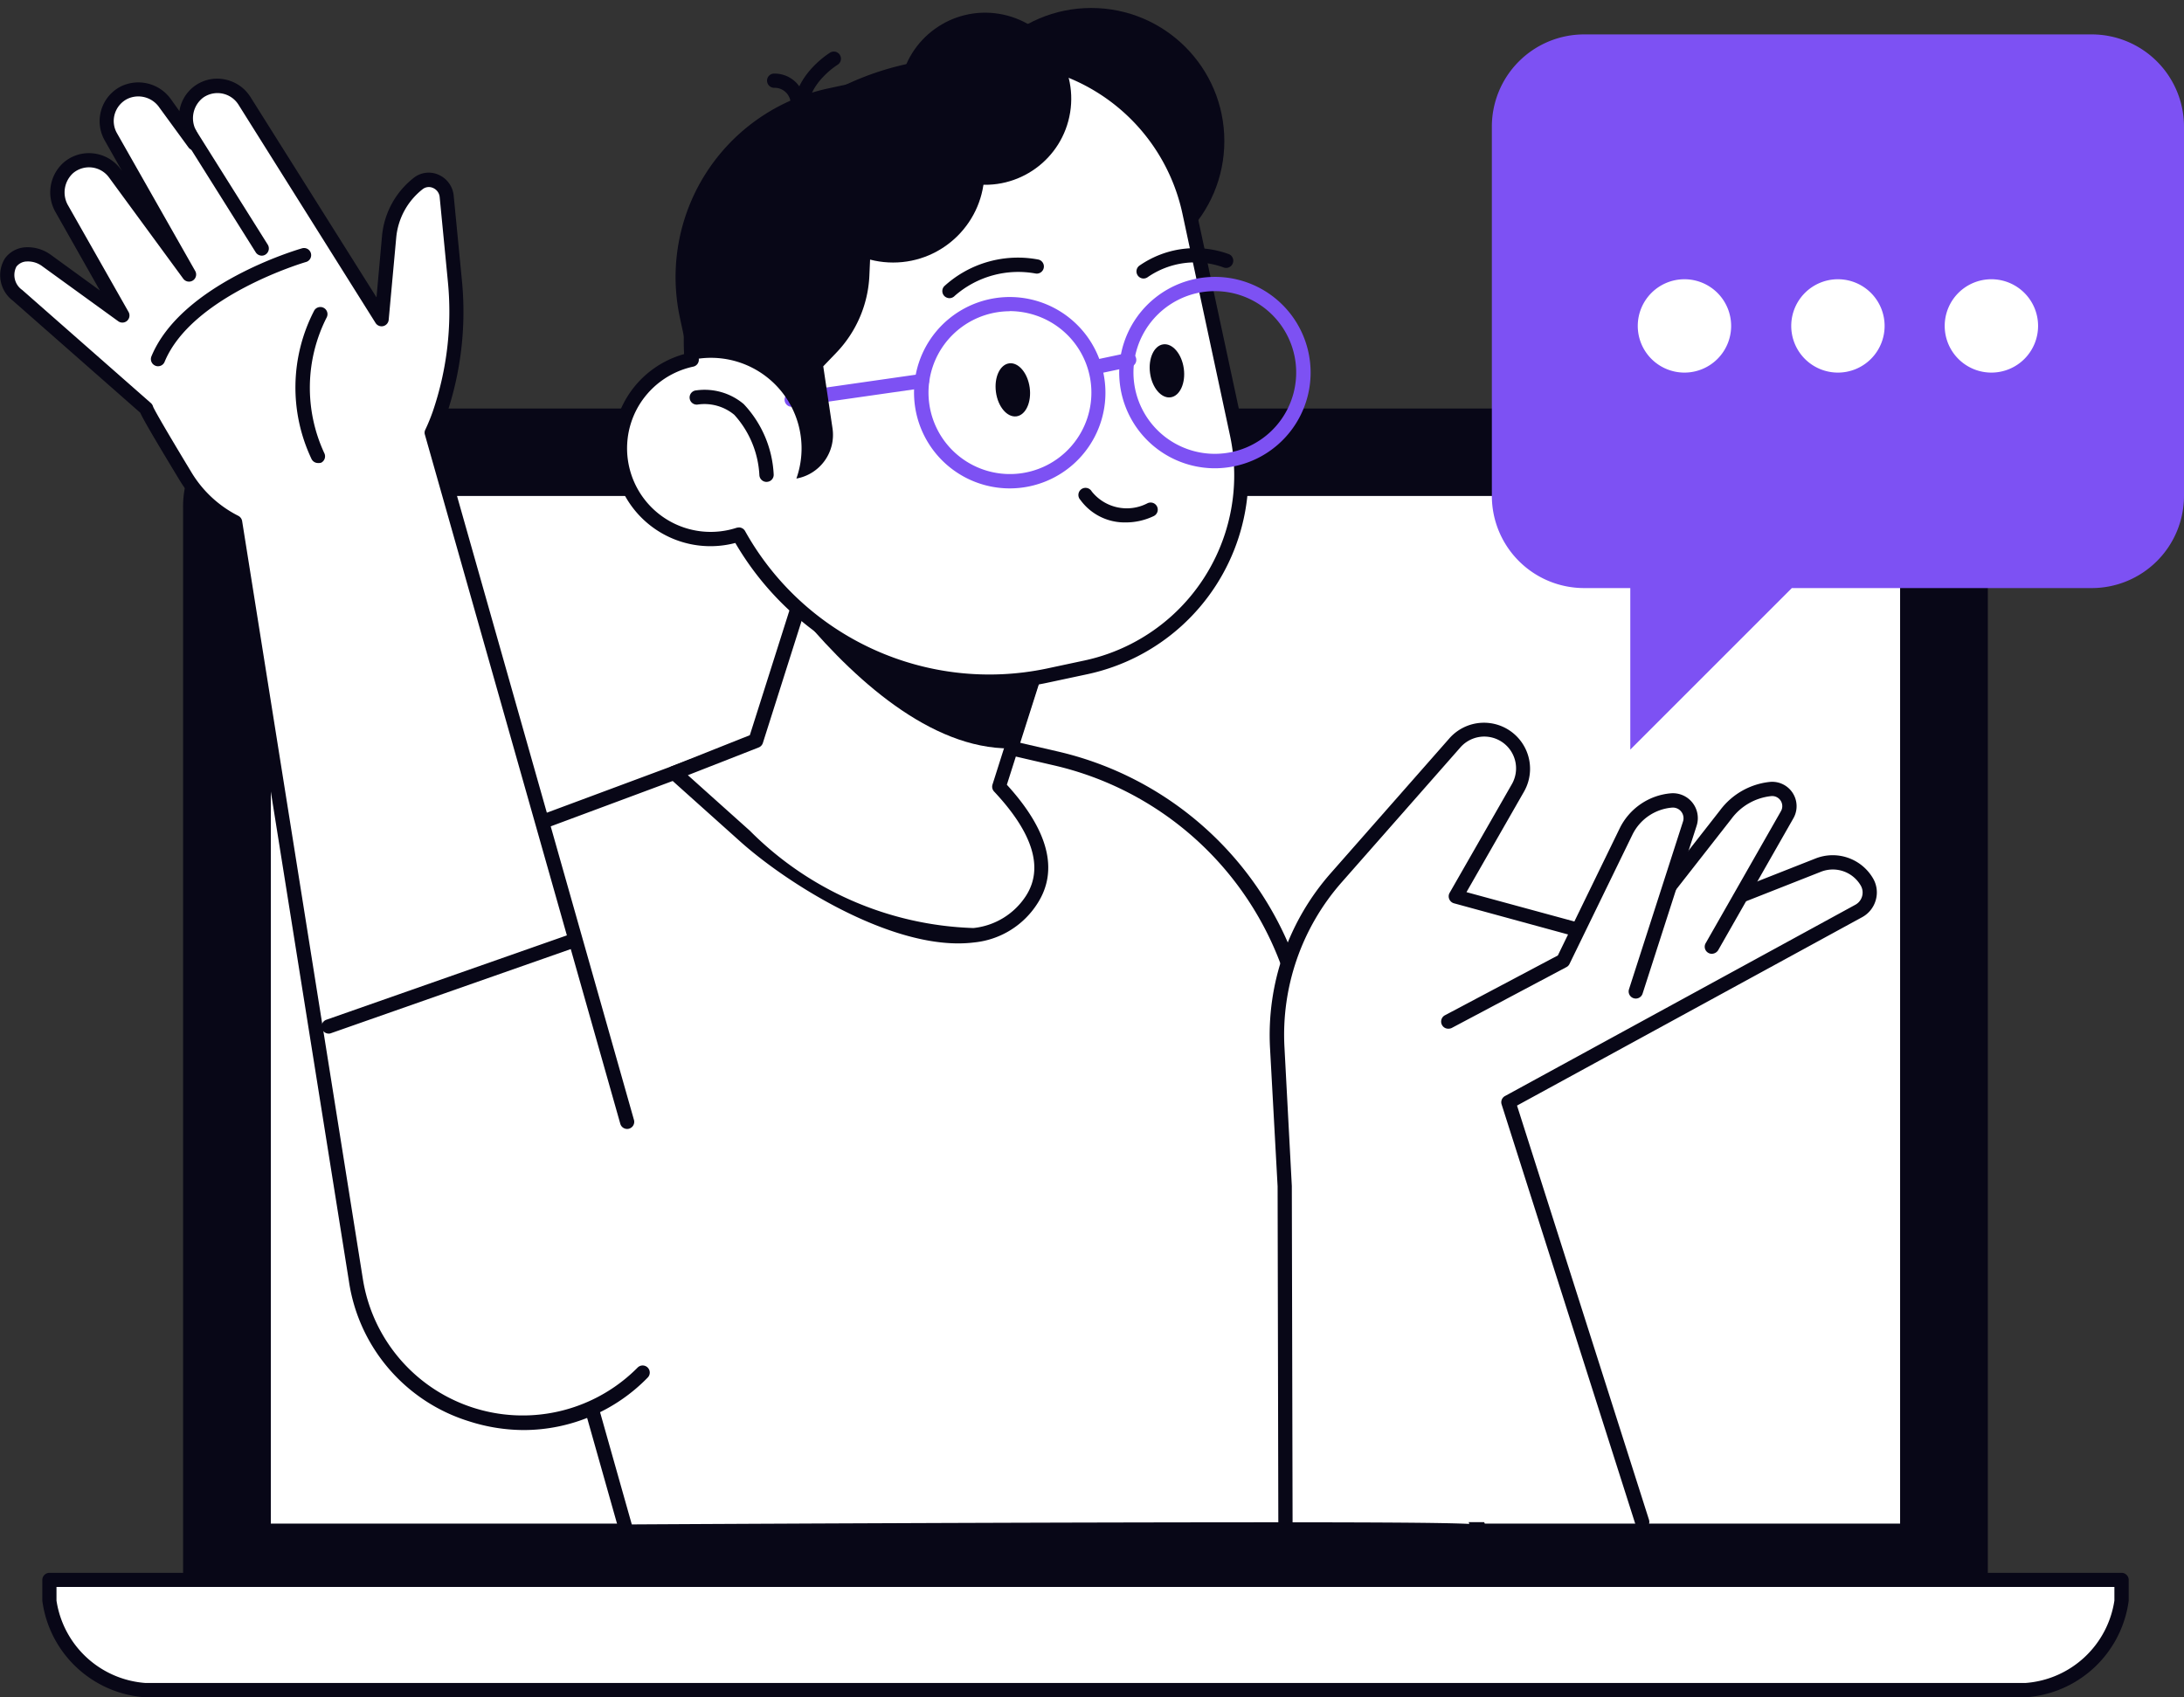<svg xmlns="http://www.w3.org/2000/svg" width="51.458" height="40" viewBox="0 0 51.458 40"><rect x="0" y="0" width="51.458" height="40" fill="#333333" stroke="none"/><g id="_x3C_Layer_x3E_" transform="translate(0.001 1.118)"><g id="Groupe_54025" data-name="Groupe 54025" transform="translate(-0.001 -1.118)"><g id="Groupe_53999" data-name="Groupe 53999" transform="translate(0.997 9.627)"><path id="Trac&#xE9;_37877" data-name="Trac&#xE9; 37877" d="M25.7,84.578V58.592a2.31,2.31,0,0,1,2.255-2.362H65.967a2.31,2.31,0,0,1,2.255,2.362V84.578Z" transform="translate(-22.383 -56.23)" fill="#080717"></path><path id="Trac&#xE9;_37878" data-name="Trac&#xE9; 37878" d="M38.01,92.753V68.835c0-.18.111-.3.188-.3H76.21c.076,0,.188.116.188.3V92.753Z" transform="translate(-32.626 -66.473)" fill="#fff"></path><g id="Groupe_53998" data-name="Groupe 53998" transform="translate(0 27.44)"><path id="Trac&#xE9;_37879" data-name="Trac&#xE9; 37879" d="M33.713,220.69H55.762v.489a2.46,2.46,0,0,1-2.255,2.109H9.195a2.459,2.459,0,0,1-2.255-2.109v-.489H33.713Z" transform="translate(-6.772 -220.52)" fill="#fff"></path><path id="Trac&#xE9;_37880" data-name="Trac&#xE9; 37880" d="M52.674,222.613H8.362a2.626,2.626,0,0,1-2.422-2.276v-.489a.168.168,0,0,1,.168-.168H54.93a.168.168,0,0,1,.168.168v.489A2.628,2.628,0,0,1,52.674,222.613Zm-46.4-2.6v.321a2.288,2.288,0,0,0,2.087,1.941H52.674a2.288,2.288,0,0,0,2.087-1.941v-.321Z" transform="translate(-5.94 -219.68)" fill="#080717"></path></g></g><g id="Groupe_54000" data-name="Groupe 54000" transform="translate(10.129 16.552)"><path id="Trac&#xE9;_37881" data-name="Trac&#xE9; 37881" d="M85.884,117.853l-4.43-13.165a7.72,7.72,0,0,0-5.575-5.06L70.923,98.48l-9.6,3.572,4.466,15.8S85.884,117.742,85.884,117.853Z" transform="translate(-61.154 -98.312)" fill="#fff"></path><path id="Trac&#xE9;_37882" data-name="Trac&#xE9; 37882" d="M85.063,117.186a.189.189,0,0,1-.054-.008c-.668-.079-14.666-.02-20.041.008h0a.167.167,0,0,1-.161-.123l-4.466-15.8a.169.169,0,0,1,.1-.2l9.6-3.572a.169.169,0,0,1,.1-.007L75.1,98.629a7.837,7.837,0,0,1,5.7,5.169l4.43,13.165h0a.189.189,0,0,1,.008.054.169.169,0,0,1-.141.166A.079.079,0,0,1,85.063,117.186ZM60.7,101.322l4.39,15.529c.813-.005,5.367-.029,9.88-.042,6.982-.018,9.153-.005,9.853.03l-4.353-12.932a7.5,7.5,0,0,0-5.454-4.949l-4.905-1.137Z" transform="translate(-60.333 -97.477)" fill="#080717"></path></g><path id="Trac&#xE9;_37883" data-name="Trac&#xE9; 37883" d="M223.512,3.71H211.554a2.174,2.174,0,0,0-2.174,2.174v8.7a2.174,2.174,0,0,0,2.174,2.174h1.088v3.806l3.806-3.806h7.066a2.174,2.174,0,0,0,2.174-2.174v-8.7A2.175,2.175,0,0,0,223.512,3.71Z" transform="translate(-174.23 -2.899)" fill="#7d51f3"></path><g id="Groupe_54001" data-name="Groupe 54001" transform="translate(38.592 6.581)"><path id="Trac&#xE9;_37884" data-name="Trac&#xE9; 37884" d="M230.976,38.08a1.1,1.1,0,1,1-1.1,1.1A1.1,1.1,0,0,1,230.976,38.08Z" transform="translate(-229.88 -38.08)" fill="#fff"></path><path id="Trac&#xE9;_37885" data-name="Trac&#xE9; 37885" d="M252.516,38.08a1.1,1.1,0,1,1-1.1,1.1A1.1,1.1,0,0,1,252.516,38.08Z" transform="translate(-247.804 -38.08)" fill="#fff"></path><path id="Trac&#xE9;_37886" data-name="Trac&#xE9; 37886" d="M274.056,38.08a1.1,1.1,0,1,1-1.1,1.1A1.1,1.1,0,0,1,274.056,38.08Z" transform="translate(-265.728 -38.08)" fill="#fff"></path></g><circle id="Ellipse_384" data-name="Ellipse 384" cx="3.136" cy="3.136" r="3.136" transform="translate(22.575 0.188)" fill="#080717"></circle><g id="Groupe_54002" data-name="Groupe 54002" transform="translate(15.721 10.553)"><path id="Trac&#xE9;_37887" data-name="Trac&#xE9; 37887" d="M96.569,69.462,98.7,62.73l5.523,1.753L102.3,70.546c.8.849,1.311,1.816.772,2.661-1.318,2.063-5.1,0-6.764-1.491L94.65,70.226Z" transform="translate(-94.481 -62.565)" fill="#fff"></path><path id="Trac&#xE9;_37888" data-name="Trac&#xE9; 37888" d="M100.5,73.425c-1.778,0-4.046-1.427-5.134-2.4L93.7,69.532a.168.168,0,0,1-.054-.154.164.164,0,0,1,.1-.126l1.845-.734,2.112-6.656a.169.169,0,0,1,.21-.109l5.525,1.751a.168.168,0,0,1,.109.212l-1.9,5.97c.979,1.073,1.222,2.013.724,2.793a2,2,0,0,1-1.481.922A3.121,3.121,0,0,1,100.5,73.425Zm-6.369-3.964,1.461,1.309a7.776,7.776,0,0,0,5.266,2.293A1.679,1.679,0,0,0,102.1,72.3c.416-.651.163-1.477-.754-2.454a.167.167,0,0,1-.037-.166l1.874-5.9-5.2-1.65-2.085,6.572a.169.169,0,0,1-.1.106Zm1.6-.819Z" transform="translate(-93.645 -61.745)" fill="#080717"></path></g><path id="Trac&#xE9;_37889" data-name="Trac&#xE9; 37889" d="M112.65,66.351l1.462-3.881,5.233,1.917-1.628,5.04C115.836,69.543,113.993,67.948,112.65,66.351Z" transform="translate(-93.738 -51.795)" fill="#080717"></path><g id="Groupe_54003" data-name="Groupe 54003" transform="translate(14.435 1.163)"><path id="Trac&#xE9;_37890" data-name="Trac&#xE9; 37890" d="M88.681,13.954a6.476,6.476,0,0,1,5.1-6.8l1.128-.242a4.634,4.634,0,0,1,5.5,3.559l1.123,5.233a4.634,4.634,0,0,1-3.559,5.5l-.895.191a6.715,6.715,0,0,1-7.288-3.322,2.138,2.138,0,1,1-1.111-4.123Z" transform="translate(-86.822 -6.642)" fill="#fff"></path><path id="Trac&#xE9;_37891" data-name="Trac&#xE9; 37891" d="M94.858,20.883a6.934,6.934,0,0,1-5.983-3.44,2.3,2.3,0,0,1-2.8-1.6,2.3,2.3,0,0,1,1.593-2.851,6.669,6.669,0,0,1,5.239-6.834l1.128-.242a4.807,4.807,0,0,1,5.7,3.687l1.123,5.233a4.8,4.8,0,0,1-3.688,5.7l-.895.191A6.594,6.594,0,0,1,94.858,20.883Zm-5.9-3.806a.167.167,0,0,1,.148.087,6.587,6.587,0,0,0,7.1,3.24l.895-.191a4.464,4.464,0,0,0,3.43-5.3L99.409,9.678a4.471,4.471,0,0,0-5.3-3.431l-1.128.242a6.328,6.328,0,0,0-4.966,6.623.166.166,0,0,1-.133.176,1.978,1.978,0,0,0-1.309.967,1.97,1.97,0,0,0,2.333,2.83A.276.276,0,0,1,88.956,17.078Z" transform="translate(-85.985 -5.81)" fill="#080717"></path></g><g id="Groupe_54004" data-name="Groupe 54004" transform="translate(26.37 6.524)"><path id="Trac&#xE9;_37892" data-name="Trac&#xE9; 37892" d="M159.336,42.258a2.256,2.256,0,0,1-2.139-2.973h0a2.255,2.255,0,1,1,3.143,2.736A2.278,2.278,0,0,1,159.336,42.258Zm-1.821-2.866a1.917,1.917,0,1,0,.964-1.108,1.921,1.921,0,0,0-.964,1.108Z" transform="translate(-157.08 -37.746)" fill="#7d51f3"></path></g><g id="Groupe_54005" data-name="Groupe 54005" transform="translate(21.535 6.998)"><path id="Trac&#xE9;_37893" data-name="Trac&#xE9; 37893" d="M130.533,45.078a2.256,2.256,0,0,1-2.139-2.973h0a2.255,2.255,0,1,1,2.139,2.973Zm0-4.175a1.919,1.919,0,0,0-1.816,1.309h0A1.919,1.919,0,1,0,131.142,41,1.936,1.936,0,0,0,130.53,40.9Zm-1.978,1.256Z" transform="translate(-128.276 -40.566)" fill="#7d51f3"></path></g><g id="Groupe_54006" data-name="Groupe 54006" transform="translate(18.483 8.812)"><path id="Trac&#xE9;_37894" data-name="Trac&#xE9; 37894" d="M110.267,52.147a.168.168,0,0,1-.023-.334l3.07-.44a.169.169,0,0,1,.19.143.167.167,0,0,1-.143.19l-3.07.44Z" transform="translate(-110.099 -51.372)" fill="#7d51f3"></path></g><g id="Groupe_54007" data-name="Groupe 54007" transform="translate(25.699 8.313)"><path id="Trac&#xE9;_37895" data-name="Trac&#xE9; 37895" d="M153.247,48.891a.168.168,0,0,1-.035-.332l.737-.156a.168.168,0,0,1,.071.329l-.737.156A.25.25,0,0,1,153.247,48.891Z" transform="translate(-153.079 -48.399)" fill="#7d51f3"></path></g><path id="Trac&#xE9;_37896" data-name="Trac&#xE9; 37896" d="M139.735,50.556c.047.346.264.6.483.571s.359-.334.312-.678-.264-.6-.483-.571S139.688,50.21,139.735,50.556Z" transform="translate(-116.269 -41.315)" fill="#080717"></path><path id="Trac&#xE9;_37897" data-name="Trac&#xE9; 37897" d="M161.365,47.886c.047.346.264.6.483.571s.359-.334.312-.678-.264-.6-.483-.571S161.318,47.542,161.365,47.886Z" transform="translate(-134.268 -39.093)" fill="#080717"></path><g id="Groupe_54008" data-name="Groupe 54008" transform="translate(25.42 11.512)"><path id="Trac&#xE9;_37898" data-name="Trac&#xE9; 37898" d="M152.511,68.253a1.288,1.288,0,0,1-1.059-.531.168.168,0,1,1,.267-.2,1.056,1.056,0,0,0,1.313.28.167.167,0,1,1,.151.3A1.524,1.524,0,0,1,152.511,68.253Z" transform="translate(-151.417 -67.453)" fill="#080717"></path></g><g id="Groupe_54009" data-name="Groupe 54009" transform="translate(22.203 6.078)"><path id="Trac&#xE9;_37899" data-name="Trac&#xE9; 37899" d="M132.425,36.036a.177.177,0,0,1-.114-.044.167.167,0,0,1-.01-.237,2.573,2.573,0,0,1,2.224-.628.168.168,0,0,1-.064.329,2.27,2.27,0,0,0-1.912.525A.172.172,0,0,1,132.425,36.036Z" transform="translate(-132.257 -35.087)" fill="#080717"></path></g><g id="Groupe_54010" data-name="Groupe 54010" transform="translate(26.773 5.839)"><path id="Trac&#xE9;_37900" data-name="Trac&#xE9; 37900" d="M159.649,34.386a.168.168,0,0,1-.1-.3,2.3,2.3,0,0,1,2.12-.272.169.169,0,0,1-.123.314,1.961,1.961,0,0,0-1.8.228A.171.171,0,0,1,159.649,34.386Z" transform="translate(-159.481 -33.661)" fill="#080717"></path></g><g id="Groupe_54011" data-name="Groupe 54011" transform="translate(16.253 9.189)"><path id="Trac&#xE9;_37901" data-name="Trac&#xE9; 37901" d="M98.621,55.788a.169.169,0,0,1-.168-.159,2.288,2.288,0,0,0-.591-1.422A1.1,1.1,0,0,0,97,53.965a.168.168,0,1,1-.035-.334,1.428,1.428,0,0,1,1.118.322,2.6,2.6,0,0,1,.707,1.659.166.166,0,0,1-.159.175A.018.018,0,0,1,98.621,55.788Z" transform="translate(-96.814 -53.62)" fill="#080717"></path></g><g id="Groupe_54012" data-name="Groupe 54012" transform="translate(18.711 1.214)"><path id="Trac&#xE9;_37902" data-name="Trac&#xE9; 37902" d="M111.642,7.8a.166.166,0,0,1-.165-.138c-.163-.9.789-1.5.829-1.524a.167.167,0,0,1,.23.055.169.169,0,0,1-.055.232c-.008.005-.8.5-.675,1.18a.167.167,0,0,1-.136.195A.162.162,0,0,0,111.642,7.8Z" transform="translate(-111.458 -6.112)" fill="#080717"></path></g><g id="Groupe_54013" data-name="Groupe 54013" transform="translate(18.072 1.737)"><path id="Trac&#xE9;_37903" data-name="Trac&#xE9; 37903" d="M108.36,10a.167.167,0,0,1-.161-.123.377.377,0,0,0-.373-.314.169.169,0,0,1-.178-.156.166.166,0,0,1,.153-.178.711.711,0,0,1,.72.556A.169.169,0,0,1,108.4,10,.141.141,0,0,1,108.36,10Z" transform="translate(-107.647 -9.231)" fill="#080717"></path></g><path id="Trac&#xE9;_37904" data-name="Trac&#xE9; 37904" d="M99.4,11.591a5.236,5.236,0,0,1,1.769-3.861l-2.78.6a4.546,4.546,0,0,0-3.49,5.4l.217,1.011a2.134,2.134,0,0,1,2.528,2.782,1.046,1.046,0,0,0,.851-1.184l-.218-1.461.306-.319a2.806,2.806,0,0,0,.781-1.823l.04-.915C99.4,11.744,99.4,11.667,99.4,11.591Z" transform="translate(-78.88 -6.245)" fill="#080717"></path><circle id="Ellipse_385" data-name="Ellipse 385" cx="2.028" cy="2.028" r="2.028" transform="matrix(0.16, -0.987, 0.987, 0.16, 20.886, 4.004)" fill="#080717"></circle><circle id="Ellipse_386" data-name="Ellipse 386" cx="2.152" cy="2.152" r="2.152" transform="translate(18.891 1.883)" fill="#080717"></circle><g id="Groupe_54017" data-name="Groupe 54017" transform="translate(29.916 17.03)"><g id="Groupe_54014" data-name="Groupe 54014"><path id="Trac&#xE9;_37905" data-name="Trac&#xE9; 37905" d="M179.391,119.99l-.017-7.91-.173-3.264a5.638,5.638,0,0,1,1.4-4.021l2.787-3.168a.917.917,0,0,1,.99-.26h0a.918.918,0,0,1,.5,1.323l-1.464,2.558,3.938,1.076,4.6-1.813a.935.935,0,0,1,1.145.389h0a.5.5,0,0,1-.188.692l-8.251,4.509,3.151,9.891h-8.412Z" transform="translate(-179.027 -101.149)" fill="#fff"></path><path id="Trac&#xE9;_37906" data-name="Trac&#xE9; 37906" d="M186.976,119.331a.167.167,0,0,1-.159-.118l-3.151-9.891a.166.166,0,0,1,.079-.2L192,104.614a.328.328,0,0,0,.124-.457.761.761,0,0,0-.938-.319l-4.6,1.813a.163.163,0,0,1-.106.005l-3.938-1.076a.169.169,0,0,1-.111-.1.164.164,0,0,1,.01-.148l1.464-2.557a.749.749,0,0,0-1.214-.866l-2.787,3.168a5.438,5.438,0,0,0-1.355,3.9l.173,3.264.018,7.919a.168.168,0,0,1-.168.168h0a.168.168,0,0,1-.168-.168l-.017-7.91L178.209,108a5.766,5.766,0,0,1,1.439-4.14l2.787-3.168a1.086,1.086,0,0,1,1.758,1.256l-1.356,2.369,3.675,1,4.549-1.793a1.1,1.1,0,0,1,1.35.46.653.653,0,0,1,.071.515.661.661,0,0,1-.322.408l-8.132,4.44,3.109,9.76a.168.168,0,0,1-.109.212A.176.176,0,0,1,186.976,119.331Z" transform="translate(-178.201 -100.322)" fill="#080717"></path></g><g id="Groupe_54015" data-name="Groupe 54015" transform="translate(8.401 1.398)"><path id="Trac&#xE9;_37907" data-name="Trac&#xE9; 37907" d="M231.088,113.355l1.774-3.112a.406.406,0,0,0-.4-.6h0a1.515,1.515,0,0,0-1.053.6l-2.174,2.78Z" transform="translate(-229.073 -109.47)" fill="#fff"></path><path id="Trac&#xE9;_37908" data-name="Trac&#xE9; 37908" d="M230.261,112.7a.159.159,0,0,1-.082-.022.166.166,0,0,1-.062-.228l1.774-3.112a.238.238,0,0,0-.233-.354,1.339,1.339,0,0,0-.935.537l-2.177,2.783a.167.167,0,0,1-.264-.206l2.174-2.78a1.681,1.681,0,0,1,1.167-.668.575.575,0,0,1,.561.856l-1.774,3.112A.182.182,0,0,1,230.261,112.7Z" transform="translate(-228.246 -108.65)" fill="#080717"></path></g><g id="Groupe_54016" data-name="Groupe 54016" transform="translate(4.04 1.664)"><path id="Trac&#xE9;_37909" data-name="Trac&#xE9; 37909" d="M203.26,116.445l2.708-1.437,1.481-3.044a1.31,1.31,0,0,1,1.069-.732h0a.419.419,0,0,1,.433.546l-1.273,3.955Z" transform="translate(-203.093 -111.064)" fill="#fff"></path><path id="Trac&#xE9;_37910" data-name="Trac&#xE9; 37910" d="M202.43,115.784a.164.164,0,0,1-.148-.089.168.168,0,0,1,.069-.227l2.661-1.41,1.457-2.995a1.483,1.483,0,0,1,1.205-.826.587.587,0,0,1,.608.764l-1.273,3.955a.168.168,0,0,1-.321-.1l1.273-3.955a.251.251,0,0,0-.26-.327,1.145,1.145,0,0,0-.932.638l-1.481,3.044a.165.165,0,0,1-.072.076l-2.708,1.437A.188.188,0,0,1,202.43,115.784Z" transform="translate(-202.263 -110.235)" fill="#080717"></path></g></g><g id="Groupe_54024" data-name="Groupe 54024" transform="translate(0 1.855)"><g id="Groupe_54022" data-name="Groupe 54022"><g id="Groupe_54018" data-name="Groupe 54018"><path id="Trac&#xE9;_37911" data-name="Trac&#xE9; 37911" d="M15.6,35.365,11,19.123a4.358,4.358,0,0,0,.18-.438,7.468,7.468,0,0,0,.366-3.146l-.193-1.988a.42.42,0,0,0-.668-.3A1.8,1.8,0,0,0,10,14.506l-.178,1.942L9.031,15.2,6.588,11.3a.75.75,0,0,0-1.073-.212.775.775,0,0,0-.227.967l.118.245-.69-.945a.772.772,0,0,0-.969-.248.751.751,0,0,0-.309,1.039L5.28,15.4,3.531,13.011a.752.752,0,0,0-1.086-.136.775.775,0,0,0-.158.98l1.422,2.506L1.928,15.069a.609.609,0,0,0-.849.044.589.589,0,0,0,.163.772l3.03,2.664c0,.045.426.772.928,1.6a2.9,2.9,0,0,0,1.165,1.081L9.209,39.1a3.981,3.981,0,0,0,6.759,2.176Z" transform="translate(-0.826 -10.781)" fill="#fff"></path><path id="Trac&#xE9;_37912" data-name="Trac&#xE9; 37912" d="M12.345,41.779a4.249,4.249,0,0,1-1.3-.208,4.076,4.076,0,0,1-2.825-3.3L5.385,20.493a3.05,3.05,0,0,1-1.155-1.1c-.653-1.079-.861-1.444-.927-1.59l-3-2.639a.753.753,0,0,1-.186-1,.645.645,0,0,1,.505-.26.927.927,0,0,1,.577.18l1.153.838L1.314,13.088a.938.938,0,0,1,.2-1.194.913.913,0,0,1,.7-.2.928.928,0,0,1,.628.369l.03.04-.406-.717a.92.92,0,0,1,.378-1.271.942.942,0,0,1,1.182.3l.2.28A.9.9,0,0,1,5.3,9.95a.923.923,0,0,1,.6.413L8.87,15.085,9,13.638a1.967,1.967,0,0,1,.75-1.372.568.568,0,0,1,.579-.072.6.6,0,0,1,.359.489l.193,1.988a7.581,7.581,0,0,1-.374,3.217,4.269,4.269,0,0,1-.159.4l4.588,16.182a.167.167,0,0,1-.322.091L10.01,18.32a.154.154,0,0,1,.01-.116,4.512,4.512,0,0,0,.173-.421,7.274,7.274,0,0,0,.358-3.076l-.193-1.988a.259.259,0,0,0-.158-.213.236.236,0,0,0-.242.029,1.639,1.639,0,0,0-.623,1.138l-.178,1.942a.168.168,0,0,1-.309.074l-3.23-5.145a.585.585,0,0,0-.834-.165.611.611,0,0,0-.173.759l.118.245a.168.168,0,0,1-.287.171l-.69-.945a.6.6,0,0,0-.755-.2.586.586,0,0,0-.294.354.579.579,0,0,0,.052.453L4.6,14.466a.168.168,0,0,1-.282.181L2.568,12.26a.583.583,0,0,0-.843-.106.613.613,0,0,0-.119.769l1.422,2.506a.169.169,0,0,1-.034.208.167.167,0,0,1-.21.01L1,14.355a.559.559,0,0,0-.363-.116.319.319,0,0,0-.252.123.429.429,0,0,0,.138.549l3.03,2.664a.175.175,0,0,1,.054.089c.025.057.166.326.908,1.553a2.718,2.718,0,0,0,1.1,1.017.171.171,0,0,1,.089.123L8.549,38.222a3.813,3.813,0,0,0,6.473,2.085.167.167,0,0,1,.238.235A4.086,4.086,0,0,1,12.345,41.779Z" transform="translate(0.001 -9.932)" fill="#080717"></path></g><g id="Groupe_54019" data-name="Groupe 54019" transform="translate(4.291 1.113)"><path id="Trac&#xE9;_37913" data-name="Trac&#xE9; 37913" d="M27.436,19.616a.17.17,0,0,1-.143-.079l-1.709-2.721a.168.168,0,1,1,.284-.18l1.709,2.721a.17.17,0,0,1-.052.232A.158.158,0,0,1,27.436,19.616Z" transform="translate(-25.559 -16.559)" fill="#080717"></path></g><g id="Groupe_54020" data-name="Groupe 54020" transform="translate(6.951 5.369)"><path id="Trac&#xE9;_37914" data-name="Trac&#xE9; 37914" d="M41.942,45.6a.17.17,0,0,1-.149-.091A3.932,3.932,0,0,1,41.858,42a.168.168,0,0,1,.292.165,3.659,3.659,0,0,0-.059,3.2.169.169,0,0,1-.072.227A.213.213,0,0,1,41.942,45.6Z" transform="translate(-41.402 -41.912)" fill="#080717"></path></g><g id="Groupe_54021" data-name="Groupe 54021" transform="translate(3.556 3.992)"><path id="Trac&#xE9;_37915" data-name="Trac&#xE9; 37915" d="M21.351,36.495a.141.141,0,0,1-.064-.013.169.169,0,0,1-.091-.22c.707-1.706,3.423-2.51,3.539-2.543a.168.168,0,1,1,.094.322c-.027.008-2.678.792-3.322,2.349A.166.166,0,0,1,21.351,36.495Z" transform="translate(-21.184 -33.711)" fill="#080717"></path></g></g><g id="Groupe_54023" data-name="Groupe 54023" transform="translate(7.577 20.169)"><path id="Trac&#xE9;_37916" data-name="Trac&#xE9; 37916" d="M46.13,133.069l5.7-2Z" transform="translate(-45.963 -130.902)" fill="#fff"></path><path id="Trac&#xE9;_37917" data-name="Trac&#xE9; 37917" d="M45.3,132.405a.168.168,0,0,1-.055-.326l5.7-2a.167.167,0,1,1,.111.316l-5.7,2A.129.129,0,0,1,45.3,132.405Z" transform="translate(-45.134 -130.07)" fill="#080717"></path></g></g></g></g></svg>